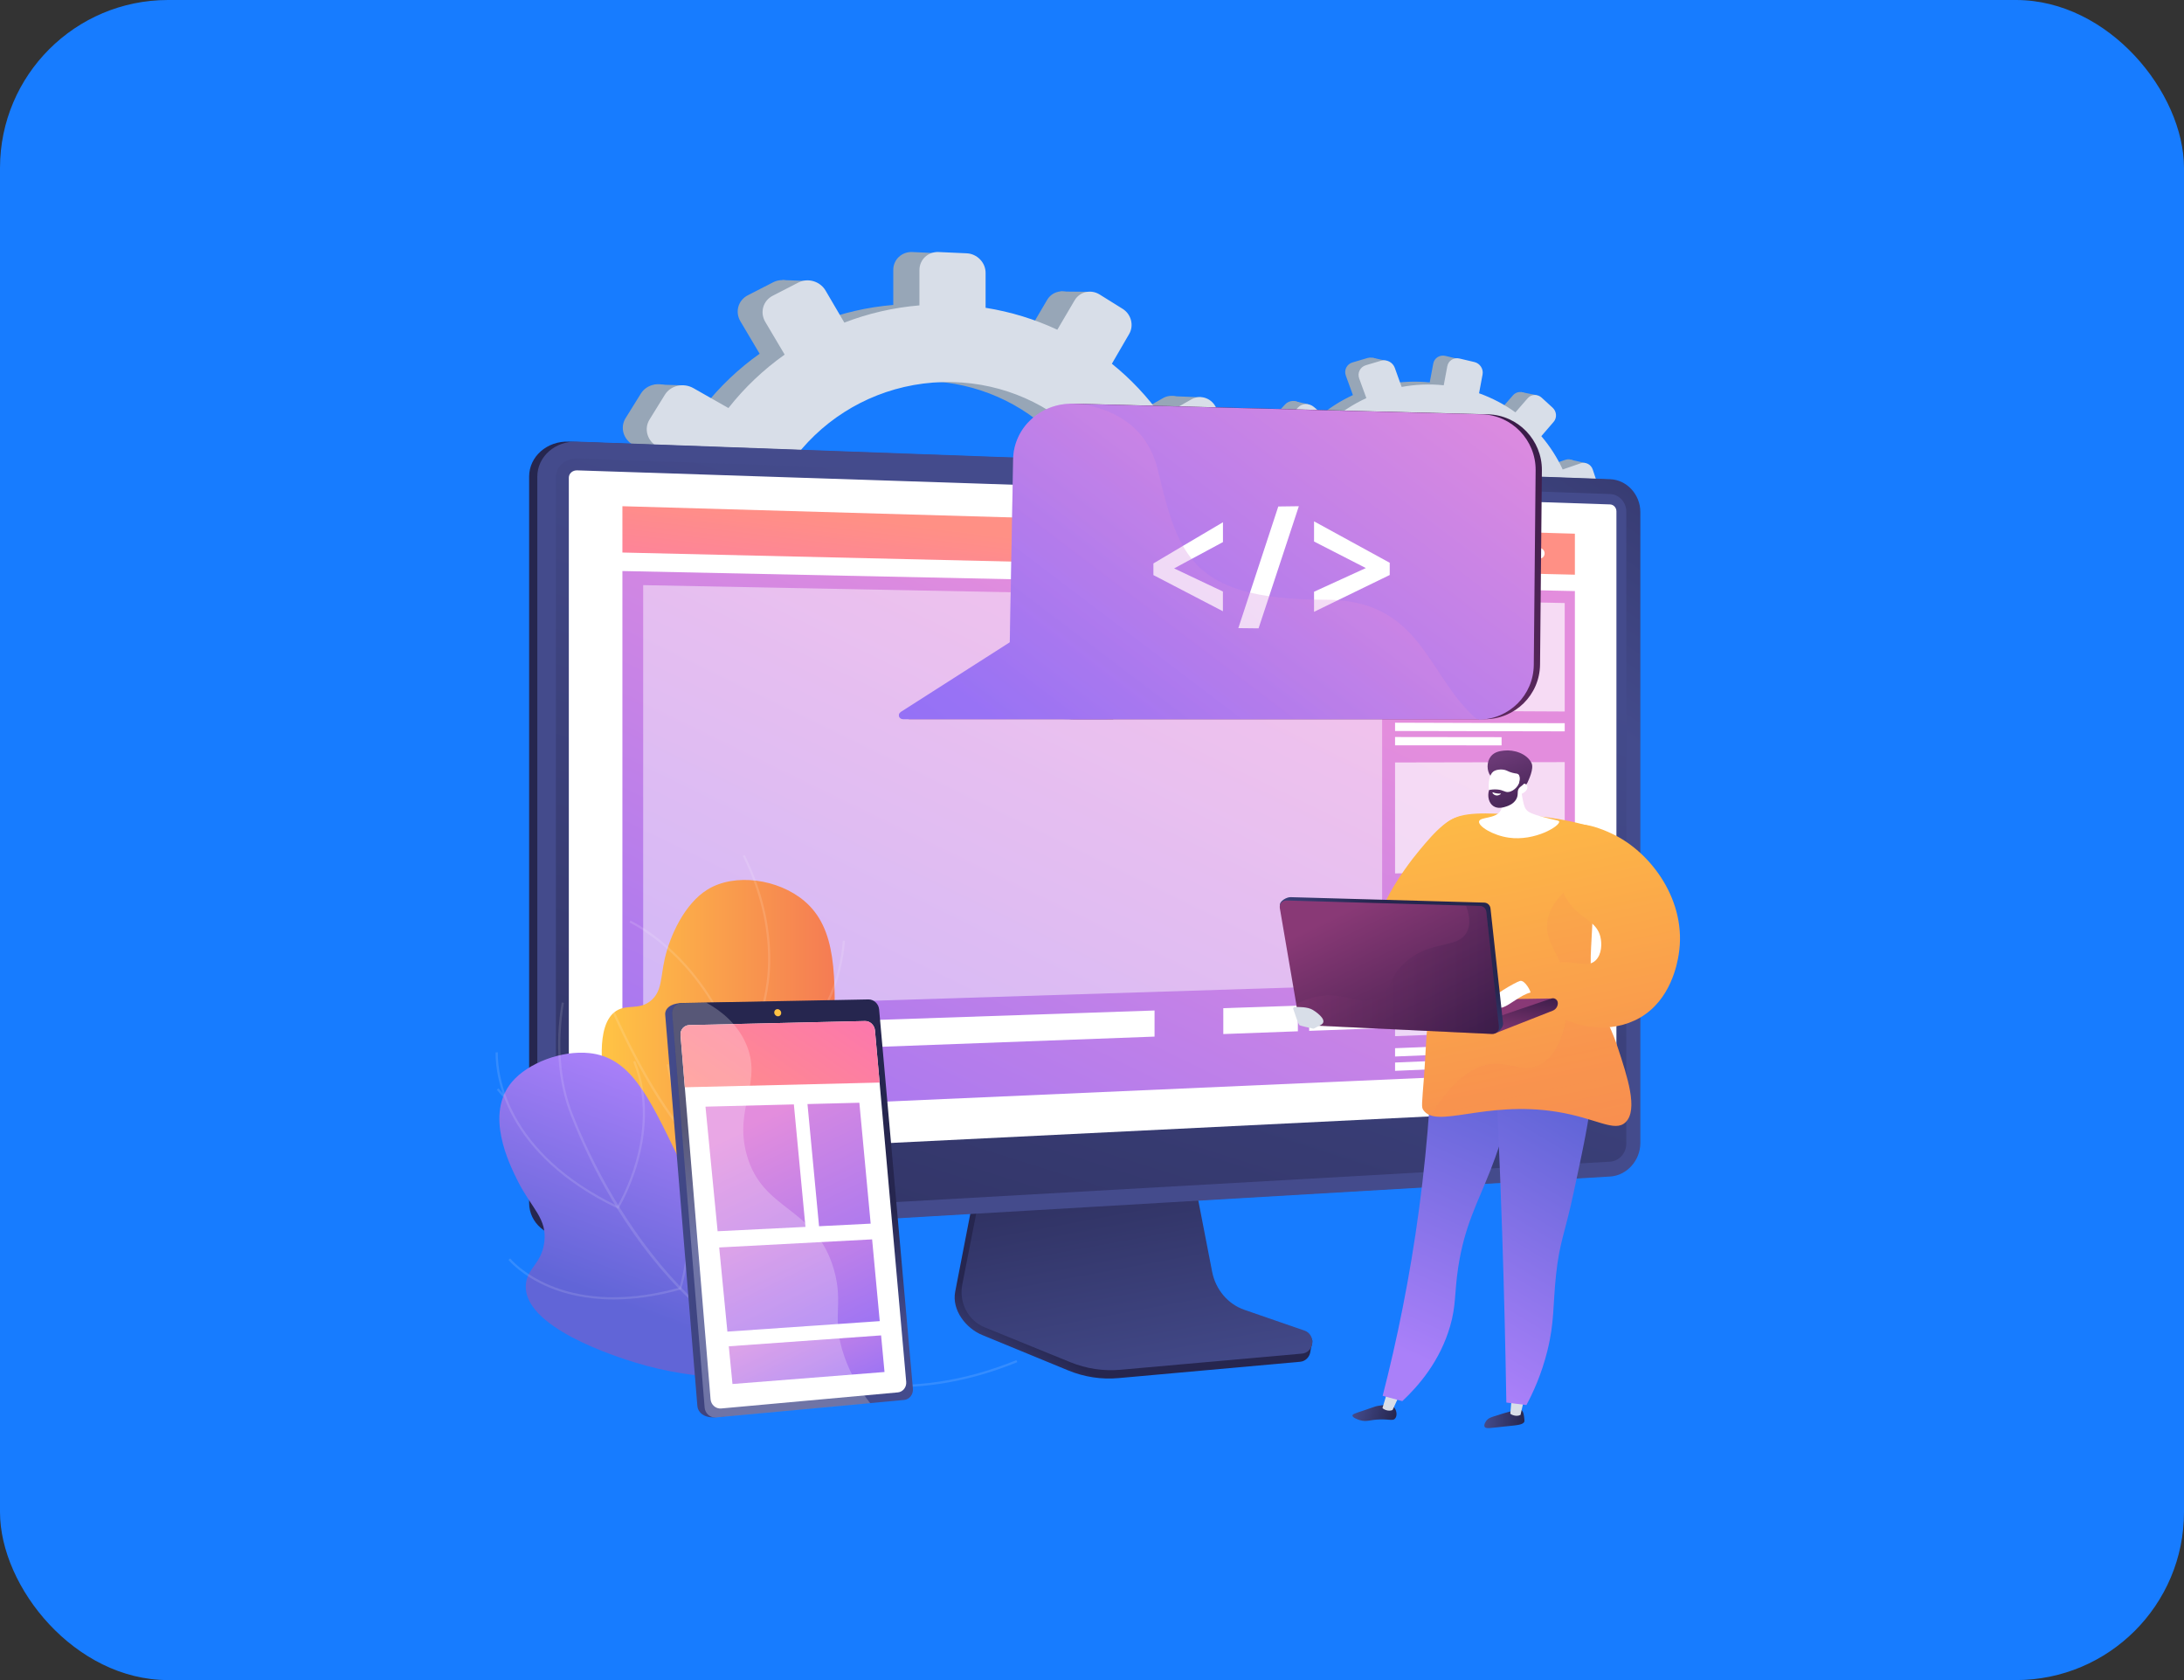 <?xml version="1.0" encoding="UTF-8"?> <svg xmlns="http://www.w3.org/2000/svg" width="260" height="200" viewBox="0 0 260 200" fill="none"><rect x="0" y="0" width="260" height="200" fill="#333333" stroke="none"/> <rect width="260" height="200" rx="20" fill="#177CFF"></rect> <path d="M144.682 63.982L140.431 63.987C140.138 61.172 139.46 58.468 138.459 55.93L142.053 53.838C143.033 53.267 143.372 51.975 142.804 50.955L141.291 48.23C140.723 47.204 139.455 46.822 138.464 47.387L134.917 49.407C133.263 47.084 131.292 44.991 129.059 43.192L131.099 39.676C131.683 38.666 131.339 37.337 130.321 36.705L127.604 35.015C126.576 34.377 125.257 34.68 124.662 35.695L122.617 39.174C119.988 37.944 117.145 37.06 114.151 36.584V32.462C114.151 31.243 113.155 30.212 111.919 30.155L108.612 30.003C107.36 29.945 106.342 30.898 106.342 32.127V36.302C103.254 36.558 100.276 37.254 97.475 38.331L95.268 34.56C94.622 33.45 93.177 33.022 92.045 33.602L89.019 35.156C87.877 35.742 87.481 37.128 88.143 38.248L90.433 42.109C87.929 43.882 85.691 46.011 83.793 48.418L79.656 46.074C78.483 45.41 76.975 45.755 76.297 46.848L74.477 49.773C73.788 50.877 74.2 52.305 75.384 52.964L79.667 55.339C78.477 58.086 77.674 61.026 77.325 64.097L72.187 64.107C70.804 64.107 69.678 65.159 69.678 66.456V69.898C69.678 71.191 70.804 72.226 72.187 72.211L77.46 72.143C77.904 75.146 78.785 78.002 80.032 80.654L75.379 83.302C74.19 83.976 73.783 85.415 74.471 86.508L76.292 89.407C76.975 90.495 78.477 90.814 79.651 90.134L84.356 87.398C86.239 89.626 88.425 91.588 90.85 93.22L88.138 97.84C87.475 98.965 87.867 100.346 89.014 100.916L92.04 102.428C93.171 102.993 94.611 102.543 95.263 101.423L97.955 96.788C100.615 97.73 103.427 98.326 106.337 98.53V103.699C106.337 104.929 107.354 105.865 108.606 105.792L111.913 105.593C113.15 105.52 114.146 104.473 114.146 103.254V98.143C116.973 97.657 119.659 96.809 122.163 95.658L124.662 99.87C125.257 100.874 126.576 101.162 127.604 100.508L130.321 98.776C131.339 98.128 131.683 96.799 131.099 95.794L128.673 91.651C130.843 89.93 132.773 87.937 134.416 85.734L138.459 87.978C139.45 88.528 140.717 88.135 141.286 87.1L142.799 84.353C143.367 83.322 143.028 82.041 142.048 81.481L138.135 79.263C139.194 76.773 139.935 74.12 140.311 71.358L144.677 71.306C145.803 71.29 146.711 70.338 146.711 69.177V66.085C146.716 64.918 145.808 63.982 144.682 63.982ZM110.27 89.422C97.694 89.888 87.168 80.1 87.168 67.539C87.168 54.978 97.694 45.054 110.27 45.363C122.419 45.661 131.97 55.454 131.97 67.257C131.97 79.048 122.419 88.967 110.27 89.422Z" fill="#97A6B7"></path> <path d="M96.197 33.445L93.166 33.34L92.123 36.061L96.197 33.445Z" fill="#97A6B7"></path> <path d="M126.216 34.701L129.706 34.737V37.316L126.216 34.701Z" fill="#97A6B7"></path> <path d="M139.518 47.157L142.997 47.298L142.131 49.255L139.518 47.157Z" fill="#97A6B7"></path> <path d="M144.984 64.018L148.5 64.295L147.347 66.005L144.984 64.018Z" fill="#97A6B7"></path> <path d="M139.137 88.203L142.548 88.695L142.966 85.901L139.137 88.203Z" fill="#97A6B7"></path> <path d="M126.086 100.805L129.148 101.36L129.393 99.095L126.086 100.805Z" fill="#97A6B7"></path> <path d="M110.776 106.246L108.027 105.759L110.39 102.233L110.776 106.246Z" fill="#97A6B7"></path> <path d="M95.879 103.28L92.681 102.615L95.148 99.618L95.879 103.28Z" fill="#97A6B7"></path> <path d="M77.888 45.765L81.232 45.87L79.907 48.313L77.888 45.765Z" fill="#97A6B7"></path> <path d="M71.243 72.043L74.305 72.498L74.064 69.987L71.243 72.043Z" fill="#97A6B7"></path> <path d="M77.82 90.437L80.814 90.929L81.054 88.936L77.82 90.437Z" fill="#97A6B7"></path> <path d="M148.114 64.258L143.826 64.264C143.529 61.423 142.851 58.697 141.839 56.139L145.464 54.031C146.455 53.455 146.794 52.158 146.221 51.127L144.697 48.381C144.124 47.345 142.846 46.963 141.849 47.533L138.271 49.568C136.607 47.23 134.62 45.116 132.366 43.301L134.427 39.754C135.016 38.739 134.667 37.4 133.644 36.762L130.906 35.056C129.868 34.413 128.543 34.716 127.938 35.741L125.872 39.252C123.222 38.012 120.359 37.123 117.333 36.641V32.482C117.333 31.253 116.326 30.212 115.08 30.154L111.747 30.003C110.484 29.945 109.457 30.902 109.457 32.147V36.353C106.343 36.615 103.338 37.316 100.516 38.404L98.289 34.601C97.637 33.481 96.181 33.047 95.039 33.638L91.987 35.208C90.835 35.799 90.438 37.196 91.106 38.321L93.412 42.213C90.887 44.002 88.628 46.147 86.719 48.574L82.546 46.204C81.362 45.535 79.844 45.88 79.156 46.984L77.33 49.934C76.636 51.044 77.048 52.487 78.243 53.152L82.562 55.548C81.362 58.315 80.553 61.276 80.204 64.373L75.024 64.384C73.632 64.384 72.494 65.446 72.494 66.749V70.217C72.494 71.52 73.626 72.566 75.024 72.545L80.34 72.477C80.788 75.506 81.675 78.383 82.937 81.062L78.243 83.735C77.048 84.415 76.636 85.864 77.33 86.968L79.166 89.888C79.855 90.981 81.372 91.31 82.556 90.62L87.303 87.858C89.202 90.107 91.403 92.085 93.855 93.727L91.116 98.383C90.449 99.519 90.845 100.91 91.998 101.486L95.049 103.013C96.192 103.584 97.642 103.128 98.299 102.004L101.012 97.327C103.693 98.274 106.525 98.875 109.462 99.084V104.295C109.462 105.535 110.489 106.482 111.752 106.403L115.085 106.205C116.332 106.131 117.338 105.075 117.338 103.845V98.692C120.186 98.206 122.899 97.348 125.418 96.186L127.938 100.434C128.538 101.449 129.868 101.737 130.906 101.078L133.644 99.336C134.667 98.682 135.021 97.337 134.427 96.333L131.98 92.158C134.166 90.421 136.117 88.412 137.776 86.189L141.855 88.449C142.856 89.003 144.129 88.606 144.703 87.559L146.226 84.792C146.794 83.756 146.461 82.459 145.469 81.899L141.526 79.66C142.595 77.149 143.341 74.475 143.717 71.687L148.119 71.635C149.256 71.619 150.169 70.662 150.169 69.49V66.372C150.169 65.205 149.251 64.258 148.114 64.258ZM113.416 89.903C100.735 90.374 90.12 80.507 90.12 67.842C90.12 55.182 100.735 45.174 113.416 45.483C125.669 45.781 135.298 55.658 135.298 67.554C135.298 79.451 125.669 89.448 113.416 89.903Z" fill="#D8DEE8"></path> <path d="M188.034 64.285L185.749 63.856C185.874 62.312 185.786 60.79 185.499 59.32L187.643 58.561C188.227 58.352 188.54 57.693 188.336 57.086L187.799 55.469C187.596 54.857 186.954 54.528 186.365 54.732L184.252 55.459C183.595 54.041 182.75 52.718 181.728 51.525L183.178 49.84C183.595 49.359 183.543 48.606 183.058 48.166L181.769 46.984C181.279 46.534 180.543 46.566 180.121 47.052L178.671 48.716C177.382 47.79 175.943 47.026 174.378 46.466L174.795 44.248C174.92 43.594 174.482 42.935 173.825 42.783L172.062 42.365C171.394 42.208 170.753 42.616 170.627 43.28L170.205 45.525C168.52 45.352 166.846 45.425 165.234 45.718L164.425 43.463C164.185 42.799 163.455 42.422 162.787 42.621L161.003 43.149C160.331 43.348 159.976 44.054 160.221 44.724L161.061 47.031C159.538 47.732 158.119 48.648 156.857 49.752L154.869 48.067C154.306 47.591 153.461 47.622 152.986 48.145L151.713 49.532C151.234 50.055 151.307 50.866 151.88 51.342L153.946 53.053C153.033 54.407 152.303 55.909 151.807 57.526L149.043 57.008C148.297 56.866 147.587 57.322 147.457 58.017L147.113 59.869C146.982 60.565 147.483 61.235 148.229 61.365L151.072 61.862C151.009 63.521 151.192 65.148 151.599 66.701L148.829 67.654C148.125 67.894 147.76 68.627 148.02 69.286L148.709 71.028C148.964 71.682 149.742 72.006 150.441 71.76L153.247 70.766C154.035 72.158 155.015 73.434 156.152 74.554L154.228 76.762C153.758 77.3 153.831 78.08 154.389 78.504L155.866 79.623C156.418 80.042 157.237 79.948 157.696 79.409L159.611 77.186C160.946 77.96 162.396 78.567 163.945 78.969L163.424 81.747C163.299 82.412 163.752 83.019 164.436 83.102L166.235 83.332C166.908 83.416 167.55 82.956 167.675 82.302L168.191 79.55C169.762 79.576 171.29 79.393 172.75 79.027L173.668 81.543C173.888 82.145 174.566 82.433 175.186 82.181L176.824 81.528C177.435 81.282 177.758 80.602 177.544 80.005L176.657 77.531C177.998 76.825 179.239 75.951 180.345 74.931L182.296 76.547C182.776 76.945 183.496 76.861 183.903 76.359L184.993 75.035C185.4 74.538 185.348 73.816 184.878 73.413L183 71.823C183.819 70.588 184.487 69.239 184.967 67.79L187.319 68.203C187.924 68.308 188.509 67.889 188.629 67.261L188.942 65.598C189.035 64.996 188.639 64.4 188.034 64.285ZM166.966 74.481C160.153 73.461 155.48 67.125 156.742 60.371C158.004 53.618 164.665 49.343 171.399 50.782C177.904 52.174 182.056 58.41 180.867 64.755C179.678 71.101 173.543 75.469 166.966 74.481Z" fill="#97A6B7"></path> <path d="M165.03 42.956L163.413 42.589L162.579 43.95L165.03 42.956Z" fill="#97A6B7"></path> <path d="M181.049 46.67L182.922 47.041L182.661 48.428L181.049 46.67Z" fill="#97A6B7"></path> <path d="M186.949 54.716L188.806 55.145L188.143 56.108L186.949 54.716Z" fill="#97A6B7"></path> <path d="M188.19 64.337L190.053 64.844L189.265 65.645L188.19 64.337Z" fill="#97A6B7"></path> <path d="M182.614 76.751L184.398 77.358L184.904 75.898L182.614 76.751Z" fill="#97A6B7"></path> <path d="M174.326 82.207L175.917 82.814L176.277 81.622L174.326 82.207Z" fill="#97A6B7"></path> <path d="M165.542 83.584L164.112 83.045L165.74 81.386L165.542 83.584Z" fill="#97A6B7"></path> <path d="M157.832 80.482L156.178 79.802L157.806 78.436L157.832 80.482Z" fill="#97A6B7"></path> <path d="M153.946 47.727L155.735 48.119L154.775 49.302L153.946 47.727Z" fill="#97A6B7"></path> <path d="M147.728 61.188L149.33 61.742L149.45 60.366L147.728 61.188Z" fill="#97A6B7"></path> <path d="M149.413 71.745L150.973 72.309L151.301 71.263L149.413 71.745Z" fill="#97A6B7"></path> <path d="M189.854 64.781L187.549 64.352C187.674 62.793 187.585 61.26 187.298 59.78L189.458 59.016C190.047 58.807 190.36 58.142 190.157 57.53L189.614 55.898C189.411 55.281 188.764 54.951 188.164 55.155L186.036 55.888C185.374 54.459 184.518 53.125 183.491 51.922L184.956 50.222C185.379 49.735 185.322 48.977 184.836 48.532L183.532 47.339C183.042 46.889 182.296 46.916 181.868 47.407L180.408 49.087C179.109 48.15 177.654 47.381 176.078 46.816L176.496 44.577C176.621 43.918 176.183 43.254 175.52 43.097L173.741 42.678C173.069 42.521 172.422 42.929 172.297 43.599L171.874 45.864C170.174 45.686 168.489 45.765 166.861 46.063L166.048 43.792C165.808 43.123 165.072 42.746 164.399 42.945L162.6 43.478C161.921 43.682 161.567 44.394 161.812 45.064L162.662 47.392C161.123 48.098 159.694 49.024 158.421 50.138L156.413 48.443C155.845 47.962 154.994 47.993 154.514 48.522L153.231 49.919C152.746 50.447 152.824 51.263 153.398 51.744L155.479 53.471C154.556 54.836 153.826 56.348 153.325 57.98L150.54 57.462C149.788 57.321 149.074 57.776 148.943 58.477L148.594 60.345C148.464 61.046 148.97 61.721 149.721 61.852L152.584 62.354C152.522 64.028 152.71 65.665 153.116 67.235L150.326 68.197C149.611 68.443 149.246 69.181 149.507 69.84L150.201 71.598C150.461 72.257 151.244 72.587 151.948 72.335L154.78 71.331C155.573 72.733 156.559 74.02 157.712 75.15L155.772 77.379C155.297 77.923 155.37 78.707 155.933 79.136L157.42 80.266C157.978 80.69 158.802 80.591 159.266 80.052L161.196 77.813C162.542 78.592 164.008 79.204 165.562 79.612L165.036 82.416C164.91 83.086 165.369 83.698 166.053 83.782L167.868 84.012C168.546 84.096 169.193 83.63 169.318 82.971L169.835 80.198C171.415 80.225 172.959 80.041 174.435 79.67L175.364 82.207C175.583 82.814 176.271 83.102 176.892 82.851L178.54 82.192C179.156 81.946 179.479 81.255 179.265 80.653L178.373 78.158C179.724 77.447 180.976 76.562 182.087 75.537L184.054 77.164C184.534 77.562 185.264 77.478 185.676 76.976L186.772 75.642C187.184 75.139 187.132 74.412 186.657 74.01L184.763 72.409C185.593 71.164 186.26 69.803 186.746 68.344L189.119 68.762C189.729 68.872 190.319 68.443 190.439 67.815L190.752 66.141C190.861 65.498 190.465 64.896 189.854 64.781ZM168.609 75.061C161.739 74.03 157.029 67.648 158.301 60.837C159.574 54.025 166.293 49.72 173.079 51.169C179.636 52.571 183.824 58.859 182.625 65.252C181.43 71.655 175.244 76.055 168.609 75.061Z" fill="#D8DEE8"></path> <path d="M67.727 147.261C65.124 147.413 62.99 145.587 62.99 143.191V56.746C62.99 54.35 65.119 52.472 67.727 52.571L190.7 57.044C192.692 57.117 194.304 58.87 194.304 60.957V136.066C194.304 138.148 192.692 139.942 190.7 140.058L67.727 147.261Z" fill="url(#paint0_linear)"></path> <path d="M147.905 156.829C145.939 156.144 144.473 154.386 144.056 152.231L141.197 137.332L116.723 138.247L113.713 153.769C113.291 155.945 114.981 158.122 116.926 158.922L127.166 163.139C129.07 163.923 131.114 164.237 133.154 164.054L154.791 162.108C155.422 162.05 155.933 161.527 156.006 160.858C156.079 160.188 156.523 159.435 155.918 159.22L147.905 156.829Z" fill="url(#paint1_linear)"></path> <path d="M148.146 155.925C146.184 155.25 144.713 153.513 144.301 151.384L141.443 136.673L117.568 137.578L114.558 152.906C114.136 155.051 115.252 157.206 117.192 157.996L127.421 162.161C129.325 162.935 131.37 163.244 133.399 163.06L155.015 161.135C155.647 161.078 156.153 160.56 156.226 159.901C156.299 159.236 155.918 158.614 155.318 158.404L148.146 155.925Z" fill="url(#paint2_linear)"></path> <path d="M68.702 147.261C66.099 147.413 63.966 145.587 63.966 143.191V56.746C63.966 54.35 66.094 52.472 68.702 52.571L191.675 57.044C193.668 57.117 195.279 58.87 195.279 60.957V136.066C195.279 138.148 193.668 139.942 191.675 140.058L68.702 147.261Z" fill="url(#paint3_linear)"></path> <path d="M191.675 58.812L68.702 54.585C67.31 54.538 66.178 55.537 66.178 56.819V124.075V143.071C66.178 144.352 67.31 145.325 68.702 145.247L191.675 138.289C192.744 138.226 193.605 137.274 193.605 136.155V118.99V60.905C193.61 59.785 192.744 58.849 191.675 58.812Z" fill="url(#paint4_linear)"></path> <path d="M68.702 137.897C68.16 137.923 67.717 137.541 67.717 137.039V56.866C67.717 56.369 68.16 55.977 68.702 55.993L191.675 60.047C192.092 60.063 192.431 60.429 192.431 60.863V131.018C192.431 131.452 192.092 131.823 191.675 131.844L68.702 137.897Z" fill="white"></path> <path d="M187.486 127.522L74.096 132.518V67.978L187.486 70.363V127.522Z" fill="url(#paint5_linear)"></path> <path d="M187.486 68.412L74.096 65.775V60.261L187.486 63.531V68.412Z" fill="url(#paint6_linear)"></path> <path d="M178.875 65.749C178.875 66.1 178.603 66.372 178.264 66.367C177.925 66.356 177.654 66.069 177.654 65.718C177.654 65.368 177.93 65.095 178.264 65.101C178.603 65.111 178.875 65.399 178.875 65.749Z" fill="white"></path> <path d="M181.389 65.812C181.389 66.157 181.117 66.435 180.778 66.424C180.444 66.414 180.168 66.126 180.168 65.781C180.168 65.43 180.439 65.158 180.778 65.169C181.112 65.179 181.389 65.467 181.389 65.812Z" fill="white"></path> <path d="M183.882 65.881C183.882 66.226 183.611 66.503 183.277 66.493C182.943 66.482 182.672 66.194 182.672 65.849C182.672 65.504 182.943 65.227 183.277 65.237C183.611 65.242 183.882 65.53 183.882 65.881Z" fill="white"></path> <g opacity="0.68"> <path opacity="0.68" d="M164.54 117.221L76.569 119.994V69.657L164.54 71.362V117.221Z" fill="white"></path> </g> <path opacity="0.68" d="M186.276 84.698L166.079 84.598V71.394L186.276 71.786V84.698Z" fill="white"></path> <path d="M186.276 87.062L166.079 87.02V86.032L186.276 86.094V87.062Z" fill="white"></path> <path d="M178.76 88.731L166.079 88.726V87.737L178.76 87.753V88.731Z" fill="white"></path> <path opacity="0.68" d="M186.276 103.635L166.079 103.975V90.766L186.276 90.724V103.635Z" fill="white"></path> <path d="M186.276 106L166.079 106.392V105.404L186.276 105.032V106Z" fill="white"></path> <path d="M178.76 107.831L166.079 108.103V107.115L178.76 106.853V107.831Z" fill="white"></path> <path opacity="0.68" d="M186.276 122.573L166.079 123.348V110.143L186.276 109.662V122.573Z" fill="white"></path> <path d="M186.276 124.938L166.079 125.77V124.781L186.276 123.97V124.938Z" fill="white"></path> <path d="M178.76 126.931L166.079 127.475V126.486L178.76 125.958V126.931Z" fill="white"></path> <path d="M137.447 123.4L76.569 125.665V122.359L137.447 120.292V123.4Z" fill="white"></path> <path d="M164.54 122.39L155.855 122.715V119.67L164.54 119.377V122.39Z" fill="white"></path> <path d="M154.509 122.767L145.631 123.096V120.015L154.509 119.717V122.767Z" fill="white"></path> <path d="M104.423 128.517L76.569 129.667V128.009L104.423 126.905V128.517Z" fill="white"></path> <path d="M164.519 110.661C163.137 109.181 166.966 103.615 169.016 101.177C170.805 99.047 172.646 96.855 174.905 97.133C176.887 97.379 178.822 99.476 178.937 101.485C179.25 106.895 166.486 112.764 164.519 110.661Z" fill="url(#paint7_linear)"></path> <path d="M181.128 167.847C181.389 168.061 181.435 168.59 181.467 168.935C181.482 169.092 181.488 169.165 181.472 169.223C181.347 169.62 180.575 169.662 179.365 169.788C177.455 169.981 176.887 170.133 176.736 169.85C176.595 169.584 176.934 169.144 176.97 169.097C177.174 168.836 177.429 168.742 177.914 168.585C178.817 168.286 179.427 168.124 179.61 168.077C180.768 167.758 180.961 167.706 181.128 167.847Z" fill="url(#paint8_linear)"></path> <path d="M179.991 166.094L179.798 168.281C179.85 168.386 180.502 168.705 181.013 168.433L181.503 166.288L179.991 166.094Z" fill="#D8DEE8"></path> <path d="M165.975 167.565C166.287 167.91 166.355 168.549 166.084 168.862C165.818 169.171 165.416 168.941 164.279 168.972C163.059 169.009 162.741 169.297 161.916 169.066C161.583 168.972 160.993 168.747 161.004 168.507C161.014 168.339 161.311 168.25 162.318 167.915C163.742 167.434 163.737 167.408 164.039 167.361C164.796 167.235 165.562 167.11 165.975 167.565Z" fill="url(#paint9_linear)"></path> <path d="M165.192 165.571L164.582 167.612C164.629 167.722 165.249 168.088 165.782 167.852L166.689 165.875L165.192 165.571Z" fill="#D8DEE8"></path> <path d="M170.622 120.91C170.534 127.763 170.069 135.469 168.948 143.84C167.842 152.111 166.293 159.587 164.603 166.163C165.385 166.372 166.162 166.581 166.94 166.796C168.916 164.944 171.415 162.035 172.62 157.918C173.366 155.365 173.121 154.052 173.59 150.908C174.347 145.906 175.875 143.285 177.455 139.252C178.874 135.626 180.554 130.306 181.456 123.196C177.847 122.433 174.232 121.674 170.622 120.91Z" fill="url(#paint10_linear)"></path> <path d="M177.664 120.256C178.144 128.971 178.535 137.849 178.833 146.884C179.057 153.664 179.219 160.361 179.328 166.963C180.126 167.062 180.919 167.162 181.717 167.261C182.489 165.822 183.511 163.625 184.21 160.81C185.061 157.389 184.862 155.359 185.238 151.812C185.655 147.836 186.266 146.968 187.34 141.956C189.526 131.776 190.621 126.685 188.18 123.52C187.387 122.495 184.904 119.916 177.664 120.256Z" fill="url(#paint11_linear)"></path> <path d="M189.27 98.352C187.403 97.823 184.669 97.211 181.321 97.023C176.543 96.751 174.159 96.615 172.463 97.755C168.557 100.392 171.582 106.471 169.981 121.543C169.751 123.693 169.699 125.864 169.537 128.02C169.261 131.593 169.203 131.786 169.449 132.147C171.003 134.418 176.803 130.991 185.306 132.346C190.063 133.105 192.217 134.847 193.521 133.591C195.039 132.121 193.735 128.177 192.614 124.776C191.325 120.873 190.532 120.826 189.797 117.886C189.03 114.815 189.494 113.236 189.614 108.391C189.677 106.079 189.667 102.631 189.27 98.352Z" fill="url(#paint12_linear)"></path> <g opacity="0.3"> <path opacity="0.3" d="M177.711 126.649C179.933 126.477 181.373 127.732 183.292 126.754C185.921 125.409 186.766 121.219 186.599 118.253C186.344 113.748 183.783 112.561 184.221 109.647C184.461 108.072 185.582 105.98 189.604 103.845C189.656 105.645 189.646 107.172 189.62 108.391C189.5 113.236 189.041 114.816 189.802 117.887C190.532 120.827 191.33 120.874 192.619 124.776C193.74 128.177 195.044 132.121 193.527 133.591C192.222 134.852 190.068 133.105 185.311 132.346C177.987 131.18 172.672 133.56 170.346 132.786C173.152 128.13 175.703 126.806 177.711 126.649Z" fill="url(#paint13_linear)"></path> </g> <path d="M186.24 98.66C187.825 97.352 191.018 98.833 191.868 99.231C196.625 101.438 200.897 107.381 199.838 113.669C199.682 114.611 198.946 119.021 195.222 121.156C191.863 123.081 187.33 122.589 183.694 119.858C183.198 119.419 182.703 118.974 182.202 118.535C181.712 118.006 181.227 117.478 180.736 116.944C181.503 116.306 182.807 115.38 184.643 114.789C187.058 114.009 188.816 115.411 189.938 114.344C190.71 113.607 190.715 112.309 190.522 111.519C190.136 109.929 188.743 109.484 187.575 108.359C184.847 105.707 184.341 100.23 186.24 98.66Z" fill="url(#paint14_linear)"></path> <path d="M163.434 119.178L184.706 118.859L179.052 121.595L163.382 120.565L163.434 119.178Z" fill="url(#paint15_linear)"></path> <path d="M185.457 119.424C185.457 119.822 185.207 120.178 184.836 120.319L178.04 122.992L178.008 121.14L184.706 118.859C185.082 118.749 185.457 119.032 185.457 119.424Z" fill="url(#paint16_linear)"></path> <path d="M182.181 118.164C182.312 118.132 181.545 116.605 180.945 116.777C180.345 116.955 177.398 118.666 177.132 119.367C176.866 120.073 176.866 120.073 176.866 120.073C176.866 120.073 178.149 120.172 178.947 119.906C179.74 119.639 181.117 118.399 182.181 118.164Z" fill="white"></path> <path d="M177.44 108.14L178.937 121.831C178.989 122.302 178.332 123.008 177.857 122.987L155.865 121.632C155.506 121.616 155.203 121.35 155.14 120.989L152.381 107.763C152.298 107.282 153.163 106.785 153.649 106.801L176.699 107.449C177.08 107.46 177.398 107.753 177.44 108.14Z" fill="url(#paint17_linear)"></path> <path d="M176.939 108.538L178.436 122.228C178.488 122.699 178.107 123.107 177.633 123.086L155.36 122.03C155 122.014 154.697 121.747 154.635 121.386L152.36 108.103C152.277 107.622 152.658 107.188 153.143 107.198L176.193 107.847C176.579 107.858 176.897 108.156 176.939 108.538Z" fill="url(#paint18_linear)"></path> <path opacity="0.3" d="M163.862 118.817C165.808 117.991 165.119 116.416 167.414 114.449C170.445 111.859 173.533 112.979 174.613 110.975C174.952 110.348 175.108 109.374 174.524 107.8L176.193 107.847C176.579 107.857 176.897 108.15 176.939 108.537L178.436 122.228C178.488 122.699 178.108 123.107 177.633 123.086L155.36 122.029C155 122.014 154.697 121.747 154.635 121.386L154.322 119.555C155 119.178 155.803 118.833 156.747 118.645C160.018 117.975 161.624 119.769 163.862 118.817Z" fill="url(#paint19_linear)"></path> <path d="M153.962 120.115C153.925 120.005 154.003 119.89 154.118 119.885C154.588 119.859 155.683 119.854 156.283 120.22C157.065 120.701 158.077 121.58 157.227 122.02L156.429 122.433C156.392 122.454 156.351 122.459 156.314 122.448C156.032 122.386 154.843 122.119 154.713 122.056C154.588 121.999 154.134 120.649 153.962 120.115Z" fill="#D8DEE8"></path> <path d="M180.966 91.791C180.955 93.209 181.112 94.339 181.263 95.108C181.435 95.992 181.555 96.223 181.717 96.406C181.952 96.683 182.312 96.918 184.341 97.421C185.447 97.693 185.587 97.687 185.614 97.797C185.734 98.331 182.724 100.162 179.61 99.717C177.706 99.445 175.974 98.357 176.078 97.787C176.188 97.211 178.087 97.52 178.655 96.479C179.052 95.757 178.608 94.726 178.087 93.874C178.587 92.927 180.46 92.738 180.966 91.791Z" fill="white"></path> <path d="M177.435 92.351C176.986 91.755 176.96 90.709 177.476 90.049C177.92 89.479 178.624 89.401 179.041 89.354C180.256 89.212 181.79 89.72 182.327 90.845C182.645 91.509 181.957 92.89 181.853 93.141C181.733 93.424 181.514 93.518 181.31 93.733C181.028 94.025 180.585 94.496 179.865 95.281C179.808 95.051 179.724 94.763 179.589 94.454C179.537 94.334 179.328 93.868 179.01 93.481C178.373 92.697 177.862 92.916 177.435 92.351Z" fill="url(#paint20_linear)"></path> <path d="M180.888 94.611C180.888 94.611 180.09 95.924 178.499 95.825C177.075 95.731 176.866 92.529 177.774 91.849C178.076 91.624 178.686 91.53 179.182 91.666C179.474 91.749 179.573 91.87 180.053 91.995C180.496 92.11 180.622 92.063 180.752 92.173C180.919 92.314 181.044 92.66 180.762 93.596C181.034 93.319 181.362 93.214 181.592 93.324C181.628 93.34 181.727 93.408 181.78 93.507C181.983 93.873 181.649 94.344 180.888 94.611Z" fill="white"></path> <path d="M180.815 91.98C180.747 92.032 180.955 92.289 180.971 92.655C181.002 93.361 180.288 94.209 179.563 94.282C179.135 94.324 179.015 94.062 178.306 93.989C177.867 93.942 177.497 93.999 177.268 94.046C177.043 94.821 177.252 95.595 177.768 95.951C178.326 96.338 179.036 96.102 179.333 96.003C179.531 95.935 180.168 95.731 180.502 95.145C180.846 94.533 180.507 94.167 180.903 93.754C181.101 93.544 181.367 93.455 181.623 93.052C181.691 92.943 181.738 92.849 181.769 92.78C181.404 92.393 180.919 91.907 180.815 91.98Z" fill="url(#paint21_linear)"></path> <path d="M177.784 94.334C177.784 94.334 178.092 94.496 178.624 94.465C178.65 94.465 178.676 94.47 178.681 94.486C178.692 94.538 178.353 94.763 178.04 94.674C177.815 94.611 177.643 94.397 177.674 94.344C177.685 94.324 177.737 94.324 177.784 94.334Z" fill="white"></path> <path d="M183.558 55.993L183.339 79.106C183.303 82.731 180.361 85.619 176.746 85.619H127.849C123.958 85.619 120.849 82.6 120.917 78.818L120.958 76.48L120.969 76.014L121.36 54.68C121.423 51.091 124.359 48.235 127.995 48.073C128.162 48.067 128.334 48.067 128.501 48.067L128.564 48.073L177.122 49.323C180.716 49.407 183.59 52.394 183.558 55.993Z" fill="url(#paint22_linear)"></path> <path d="M132.544 85.614H108.262C107.751 85.614 107.558 85.028 107.986 84.75L120.202 76.95L120.953 76.485L124.646 74.125L125.179 73.733L132.544 85.614Z" fill="url(#paint23_linear)"></path> <path d="M182.813 55.993L182.593 79.158C182.557 82.752 179.667 85.619 176.094 85.666C176.063 85.666 176.031 85.614 176 85.614H127.103C123.212 85.614 120.103 82.595 120.171 78.813L120.207 76.956L120.213 76.49L120.614 54.675C120.682 50.918 123.89 47.963 127.755 48.062L127.99 48.067L128.715 48.088L176.381 49.318C179.975 49.407 182.849 52.394 182.813 55.993Z" fill="url(#paint24_linear)"></path> <path d="M131.803 85.614H107.521C107.005 85.614 106.817 85.028 107.245 84.75L120.207 76.469L120.958 76.003L124.432 73.785L124.641 74.073L131.803 85.614Z" fill="url(#paint25_linear)"></path> <path d="M145.59 64.531V62.171L140.843 64.975L137.311 67.073V68.46L145.584 72.765V70.416L139.779 67.665L141.839 66.55L145.59 64.531Z" fill="white"></path> <path d="M152.178 60.293L148.813 70.536L147.42 74.774L149.83 74.8L151.093 70.971L154.624 60.262L152.178 60.293Z" fill="white"></path> <path d="M156.434 62.062V64.463L162.6 67.623L156.434 70.442V72.833L159.303 71.436L165.443 68.449V66.995L156.434 62.062Z" fill="white"></path> <path opacity="0.3" d="M175.927 85.724V85.619H107.521C107.005 85.619 106.817 85.033 107.245 84.756L120.207 76.474L120.609 54.669C120.677 50.913 123.885 47.963 127.75 48.062L127.985 48.072C128.152 48.067 128.324 48.067 128.491 48.067L128.553 48.072C128.605 48.078 128.658 48.088 128.705 48.093C132.335 48.674 136.55 50.563 137.854 56.003C138.72 59.629 139.476 62.627 140.822 64.981C141.14 65.54 141.49 66.064 141.886 66.55C143.393 68.418 145.527 69.752 148.803 70.542C149.507 70.714 150.268 70.856 151.082 70.976C152.631 71.201 154.394 71.337 156.397 71.379C156.867 71.389 157.347 71.394 157.848 71.394C158.338 71.394 158.724 71.41 159.173 71.442C169.417 72.153 170.043 80.691 175.927 85.724Z" fill="url(#paint26_linear)"></path> <path d="M104.266 161.397C101.736 158.718 98.45 154.418 97.193 148.538C95.545 140.827 98.847 137.175 99.259 124.311C99.52 116.176 99.624 110.495 95.717 107.225C92.66 104.662 87.507 103.877 84.231 105.891C81.508 107.565 79.766 111.368 79.14 114.12C78.629 116.364 78.832 118.023 77.46 119.142C76.057 120.283 74.664 119.509 73.365 120.335C70.736 122.014 71.837 128.167 72.014 129.166C73.997 140.23 83.579 148.182 87.799 151.598C91.299 154.413 96.734 158.227 104.266 161.397Z" fill="url(#paint27_linear)"></path> <g opacity="0.5"> <g opacity="0.5"> <path opacity="0.5" d="M107.198 163.61L107.302 163.374C99.316 159.775 89.426 153.461 87.674 143.84C87.027 140.304 87.543 136.704 88.258 131.724C88.826 127.748 89.588 124.986 90.261 122.543C91.137 119.351 91.836 116.83 91.674 113.105C91.513 109.323 90.501 105.514 88.659 101.779L88.43 101.894C90.255 105.593 91.257 109.37 91.419 113.115C91.575 116.804 90.887 119.304 90.016 122.475C89.343 124.923 88.576 127.696 88.002 131.687C87.314 136.5 86.766 140.304 87.418 143.887C88.252 148.465 91.012 152.739 95.623 156.589C98.742 159.189 102.639 161.554 107.198 163.61Z" fill="white"></path> </g> <g opacity="0.5"> <path opacity="0.5" d="M88.534 128.93L88.67 128.878C88.696 128.867 91.424 127.847 94.235 125.268C96.833 122.888 100.046 118.655 100.594 112.001L100.338 111.98C99.796 118.545 96.624 122.725 94.063 125.074C91.643 127.292 89.296 128.339 88.717 128.579C86.964 121.224 83.365 116.463 80.647 113.759C77.679 110.808 75.081 109.594 75.055 109.584L74.946 109.819C74.972 109.83 77.538 111.028 80.475 113.952C83.187 116.652 86.781 121.412 88.503 128.783L88.534 128.93Z" fill="white"></path> </g> <g opacity="0.5"> <path opacity="0.5" d="M87.314 139.717L87.371 139.644C87.397 139.607 90.245 135.935 93.818 132.817C97.371 129.715 105.299 129.035 105.378 129.029L105.357 128.773C105.278 128.778 97.261 129.464 93.651 132.623C90.344 135.516 87.653 138.875 87.225 139.414C79.135 136.374 71.483 116.5 71.404 116.301L71.164 116.395C71.185 116.448 73.131 121.528 76.062 126.905C80.011 134.146 83.767 138.446 87.225 139.691L87.314 139.717Z" fill="white"></path> </g> <g opacity="0.5"> <path opacity="0.5" d="M94.439 155.538L94.324 155.307C92.436 151.515 92.968 147.68 95.915 143.908C98.122 141.083 100.923 139.362 100.954 139.346L100.818 139.126C100.792 139.142 97.95 140.884 95.717 143.746C92.806 147.471 92.212 151.42 93.985 155.187C93.046 154.994 89.562 154.209 85.253 152.404C80.611 150.463 74.023 146.911 69.036 141.01L59.344 129.558L59.146 129.726L68.838 141.182C73.861 147.12 80.486 150.698 85.159 152.65C90.219 154.763 94.152 155.485 94.189 155.496L94.439 155.538Z" fill="white"></path> </g> </g> <path d="M96.202 163.546C90.449 164.32 83.005 164.483 75.572 162.186C73.673 161.6 61.953 157.985 62.62 152.754C62.855 150.912 64.43 150.426 64.785 147.967C65.207 145.053 63.267 143.876 61.603 140.522C60.612 138.524 57.701 132.67 60.93 128.814C62.86 126.513 66.892 125.022 70.147 125.362C74.92 125.859 77.09 130.18 80.632 137.561C83.772 144.106 83.402 145.853 85.744 150.525C87.481 153.994 90.522 158.686 96.202 163.546Z" fill="url(#paint28_linear)"></path> <g opacity="0.5"> <g opacity="0.5"> <path opacity="0.5" d="M106.593 165.132C111.392 165.132 116.253 164.138 121.099 162.155L121 161.914C114.908 164.399 108.794 165.325 102.822 164.661C81.456 162.286 70.935 139.633 68.222 132.749C66.683 128.841 66.313 124.347 67.127 119.382L66.871 119.34C66.047 124.347 66.423 128.893 67.982 132.843C70.215 138.509 74.289 146.712 80.992 153.591C87.449 160.225 94.783 164.033 102.796 164.922C104.058 165.064 105.32 165.132 106.593 165.132Z" fill="white"></path> </g> <g opacity="0.5"> <path opacity="0.5" d="M73.6 143.902L73.663 143.803C73.678 143.782 75.04 141.553 75.953 138.304C76.798 135.302 77.429 130.776 75.624 126.298L75.384 126.397C77.163 130.808 76.542 135.265 75.708 138.226C74.909 141.061 73.772 143.102 73.501 143.567C60.294 137.159 59.261 128.04 59.261 125.393C59.261 125.309 59.261 125.283 59.256 125.262L59 125.294C59 125.309 59 125.341 59 125.393C59 128.087 60.048 137.373 73.496 143.85L73.6 143.902Z" fill="white"></path> </g> <g opacity="0.5"> <path opacity="0.5" d="M73.047 154.69C75.332 154.69 77.987 154.366 81.013 153.518L81.08 153.497L81.101 153.429C81.127 153.356 83.522 145.844 81.576 136.301L79.615 126.681L79.364 126.733L81.326 136.354C83.162 145.362 81.106 152.529 80.877 153.288C73.579 155.318 68.499 154.272 65.515 153.032C62.276 151.687 60.748 149.83 60.732 149.814L60.534 149.977C60.596 150.055 62.109 151.891 65.4 153.267C67.195 154.01 69.735 154.69 73.047 154.69Z" fill="white"></path> </g> </g> <path d="M103.682 120.277L107.667 165.148C107.73 165.828 107.255 166.429 106.619 166.492L85.05 168.721C83.761 168.789 83.078 168.088 83.021 167.381L79.192 120.795C79.135 120.11 79.776 119.461 81.049 119.414L102.42 119.1C103.056 119.084 103.62 119.613 103.682 120.277Z" fill="url(#paint29_linear)"></path> <path d="M104.658 120.167L108.679 165.304C108.742 165.99 108.267 166.597 107.626 166.654L85.243 168.726C84.554 168.789 83.944 168.26 83.886 167.549L80.026 120.68C79.969 119.989 80.48 119.414 81.164 119.398L103.39 118.974C104.032 118.964 104.6 119.497 104.658 120.167Z" fill="url(#paint30_linear)"></path> <path d="M104.162 122.657L107.881 164.493C107.939 165.131 107.495 165.696 106.895 165.754L85.853 167.669C85.217 167.726 84.648 167.234 84.591 166.57L81.013 123.227C80.96 122.584 81.435 122.039 82.072 122.029L102.978 121.548C103.578 121.532 104.105 122.034 104.162 122.657Z" fill="white"></path> <path d="M104.162 122.657C104.105 122.035 103.578 121.538 102.983 121.548L82.077 122.029C81.44 122.045 80.966 122.584 81.018 123.227L81.529 129.432L104.715 128.872L104.162 122.657Z" fill="url(#paint31_linear)"></path> <path d="M92.999 120.549C93.02 120.784 92.853 120.978 92.624 120.983C92.394 120.988 92.196 120.8 92.175 120.565C92.154 120.329 92.321 120.136 92.551 120.13C92.775 120.125 92.978 120.314 92.999 120.549Z" fill="url(#paint32_linear)"></path> <path d="M95.889 146.053L85.431 146.57L83.986 131.739L94.507 131.472L95.889 146.053Z" fill="url(#paint33_linear)"></path> <path d="M103.651 145.665L97.506 145.974L96.129 131.43L102.305 131.273L103.651 145.665Z" fill="url(#paint34_linear)"></path> <path d="M104.731 157.269L86.594 158.519L85.618 148.501L103.823 147.538L104.731 157.269Z" fill="url(#paint35_linear)"></path> <path d="M105.299 163.327L87.199 164.755L86.761 160.267L104.892 158.969L105.299 163.327Z" fill="url(#paint36_linear)"></path> <g opacity="0.48"> <path opacity="0.48" d="M99.28 151.153C97.11 143.552 90.782 144.311 88.889 137.442C87.335 131.797 90.918 128.825 88.743 124.101C87.721 121.878 85.931 120.376 84.074 119.351L81.164 119.409C80.48 119.419 79.969 120 80.026 120.69L83.886 167.559C83.944 168.271 84.554 168.799 85.243 168.736L103.594 167.036C102.42 165.545 101.309 163.714 100.532 161.522C98.904 156.866 100.485 155.359 99.28 151.153Z" fill="white"></path> </g> <defs> <linearGradient id="paint0_linear" x1="76.715" y1="101.792" x2="98.524" y2="99.52" gradientUnits="userSpaceOnUse"> <stop offset="0.004" stop-color="#26264F"></stop> <stop offset="1" stop-color="#444B8C"></stop> </linearGradient> <linearGradient id="paint1_linear" x1="123.203" y1="168.61" x2="127.841" y2="161.985" gradientUnits="userSpaceOnUse"> <stop stop-color="#444B8C"></stop> <stop offset="0.996" stop-color="#26264F"></stop> </linearGradient> <linearGradient id="paint2_linear" x1="137.189" y1="166.909" x2="130.078" y2="128.416" gradientUnits="userSpaceOnUse"> <stop stop-color="#444B8C"></stop> <stop offset="0.996" stop-color="#26264F"></stop> </linearGradient> <linearGradient id="paint3_linear" x1="154.634" y1="60.627" x2="190.16" y2="10.07" gradientUnits="userSpaceOnUse"> <stop stop-color="#444B8C"></stop> <stop offset="0.996" stop-color="#26264F"></stop> </linearGradient> <linearGradient id="paint4_linear" x1="139.264" y1="66.641" x2="94.763" y2="207.57" gradientUnits="userSpaceOnUse"> <stop stop-color="#444B8C"></stop> <stop offset="0.996" stop-color="#26264F"></stop> </linearGradient> <linearGradient id="paint5_linear" x1="141.663" y1="75.272" x2="99.969" y2="160.995" gradientUnits="userSpaceOnUse"> <stop offset="0.004" stop-color="#E38DDD"></stop> <stop offset="1" stop-color="#9571F6"></stop> </linearGradient> <linearGradient id="paint6_linear" x1="130.705" y1="65.069" x2="128.242" y2="85.397" gradientUnits="userSpaceOnUse"> <stop stop-color="#FF9085"></stop> <stop offset="1" stop-color="#FB6FBB"></stop> </linearGradient> <linearGradient id="paint7_linear" x1="168.069" y1="88.74" x2="184.059" y2="165.179" gradientUnits="userSpaceOnUse"> <stop stop-color="#FFC444"></stop> <stop offset="0.996" stop-color="#F36F56"></stop> </linearGradient> <linearGradient id="paint8_linear" x1="176.728" y1="168.821" x2="181.488" y2="168.959" gradientUnits="userSpaceOnUse"> <stop stop-color="#444B8C"></stop> <stop offset="0.996" stop-color="#26264F"></stop> </linearGradient> <linearGradient id="paint9_linear" x1="161.272" y1="167.507" x2="166.152" y2="168.845" gradientUnits="userSpaceOnUse"> <stop stop-color="#444B8C"></stop> <stop offset="0.996" stop-color="#26264F"></stop> </linearGradient> <linearGradient id="paint10_linear" x1="162.933" y1="159.248" x2="176.493" y2="128.77" gradientUnits="userSpaceOnUse"> <stop stop-color="#AA80F9"></stop> <stop offset="0.996" stop-color="#6165D7"></stop> </linearGradient> <linearGradient id="paint11_linear" x1="169.56" y1="160.693" x2="186.753" y2="132.117" gradientUnits="userSpaceOnUse"> <stop stop-color="#AA80F9"></stop> <stop offset="0.996" stop-color="#6165D7"></stop> </linearGradient> <linearGradient id="paint12_linear" x1="173.575" y1="87.588" x2="189.564" y2="164.027" gradientUnits="userSpaceOnUse"> <stop stop-color="#FFC444"></stop> <stop offset="0.996" stop-color="#F36F56"></stop> </linearGradient> <linearGradient id="paint13_linear" x1="187.249" y1="152.978" x2="181.18" y2="124.237" gradientUnits="userSpaceOnUse"> <stop stop-color="#FFC444"></stop> <stop offset="0.996" stop-color="#F36F56"></stop> </linearGradient> <linearGradient id="paint14_linear" x1="184.467" y1="85.309" x2="200.457" y2="161.748" gradientUnits="userSpaceOnUse"> <stop stop-color="#FFC444"></stop> <stop offset="0.996" stop-color="#F36F56"></stop> </linearGradient> <linearGradient id="paint15_linear" x1="170.911" y1="127.995" x2="173.497" y2="120.689" gradientUnits="userSpaceOnUse"> <stop stop-color="#311944"></stop> <stop offset="1" stop-color="#893976"></stop> </linearGradient> <linearGradient id="paint16_linear" x1="182.151" y1="117.403" x2="181.203" y2="123.939" gradientUnits="userSpaceOnUse"> <stop stop-color="#311944"></stop> <stop offset="1" stop-color="#893976"></stop> </linearGradient> <linearGradient id="paint17_linear" x1="163.458" y1="117.975" x2="168.494" y2="110.845" gradientUnits="userSpaceOnUse"> <stop stop-color="#444B8C"></stop> <stop offset="0.996" stop-color="#26264F"></stop> </linearGradient> <linearGradient id="paint18_linear" x1="173.08" y1="129.799" x2="162.05" y2="107.46" gradientUnits="userSpaceOnUse"> <stop stop-color="#311944"></stop> <stop offset="1" stop-color="#893976"></stop> </linearGradient> <linearGradient id="paint19_linear" x1="178.443" y1="115.444" x2="154.326" y2="115.444" gradientUnits="userSpaceOnUse"> <stop stop-color="#311944"></stop> <stop offset="1" stop-color="#893976"></stop> </linearGradient> <linearGradient id="paint20_linear" x1="182.728" y1="99.008" x2="179.143" y2="89.828" gradientUnits="userSpaceOnUse"> <stop stop-color="#311944"></stop> <stop offset="1" stop-color="#6B3976"></stop> </linearGradient> <linearGradient id="paint21_linear" x1="181.626" y1="99.443" x2="178.038" y2="90.254" gradientUnits="userSpaceOnUse"> <stop stop-color="#311944"></stop> <stop offset="1" stop-color="#6B3976"></stop> </linearGradient> <linearGradient id="paint22_linear" x1="174.832" y1="37.1" x2="131.002" y2="94.875" gradientUnits="userSpaceOnUse"> <stop stop-color="#311944"></stop> <stop offset="1" stop-color="#893976"></stop> </linearGradient> <linearGradient id="paint23_linear" x1="163.152" y1="28.293" x2="119.345" y2="86.039" gradientUnits="userSpaceOnUse"> <stop stop-color="#311944"></stop> <stop offset="1" stop-color="#893976"></stop> </linearGradient> <linearGradient id="paint24_linear" x1="174.102" y1="37.109" x2="130.273" y2="94.884" gradientUnits="userSpaceOnUse"> <stop offset="0.004" stop-color="#E38DDD"></stop> <stop offset="1" stop-color="#9571F6"></stop> </linearGradient> <linearGradient id="paint25_linear" x1="162.314" y1="28.419" x2="118.595" y2="86.049" gradientUnits="userSpaceOnUse"> <stop offset="0.004" stop-color="#E38DDD"></stop> <stop offset="1" stop-color="#9571F6"></stop> </linearGradient> <linearGradient id="paint26_linear" x1="152.522" y1="63.511" x2="125.369" y2="99.303" gradientUnits="userSpaceOnUse"> <stop offset="0.004" stop-color="#E38DDD"></stop> <stop offset="1" stop-color="#9571F6"></stop> </linearGradient> <linearGradient id="paint27_linear" x1="71.642" y1="133.071" x2="104.267" y2="133.071" gradientUnits="userSpaceOnUse"> <stop stop-color="#FFC444"></stop> <stop offset="0.996" stop-color="#F36F56"></stop> </linearGradient> <linearGradient id="paint28_linear" x1="84.427" y1="129.889" x2="74.791" y2="155.678" gradientUnits="userSpaceOnUse"> <stop stop-color="#AA80F9"></stop> <stop offset="0.996" stop-color="#6165D7"></stop> </linearGradient> <linearGradient id="paint29_linear" x1="78.348" y1="143.337" x2="108.446" y2="144.454" gradientUnits="userSpaceOnUse"> <stop stop-color="#444B8C"></stop> <stop offset="0.996" stop-color="#26264F"></stop> </linearGradient> <linearGradient id="paint30_linear" x1="91.124" y1="151.059" x2="95.735" y2="139.648" gradientUnits="userSpaceOnUse"> <stop stop-color="#444B8C"></stop> <stop offset="0.996" stop-color="#26264F"></stop> </linearGradient> <linearGradient id="paint31_linear" x1="86.757" y1="134.712" x2="102.483" y2="111.962" gradientUnits="userSpaceOnUse"> <stop stop-color="#FF9085"></stop> <stop offset="1" stop-color="#FB6FBB"></stop> </linearGradient> <linearGradient id="paint32_linear" x1="93.285" y1="118.854" x2="65.016" y2="187.247" gradientUnits="userSpaceOnUse"> <stop stop-color="#FFC444"></stop> <stop offset="0.996" stop-color="#F36F56"></stop> </linearGradient> <linearGradient id="paint33_linear" x1="87.478" y1="134.574" x2="100.319" y2="161.214" gradientUnits="userSpaceOnUse"> <stop offset="0.004" stop-color="#E38DDD"></stop> <stop offset="1" stop-color="#9571F6"></stop> </linearGradient> <linearGradient id="paint34_linear" x1="92.71" y1="125.767" x2="107.49" y2="156.431" gradientUnits="userSpaceOnUse"> <stop offset="0.004" stop-color="#E38DDD"></stop> <stop offset="1" stop-color="#9571F6"></stop> </linearGradient> <linearGradient id="paint35_linear" x1="88.861" y1="141.689" x2="99.091" y2="162.913" gradientUnits="userSpaceOnUse"> <stop offset="0.004" stop-color="#E38DDD"></stop> <stop offset="1" stop-color="#9571F6"></stop> </linearGradient> <linearGradient id="paint36_linear" x1="91.829" y1="154.329" x2="98.65" y2="168.481" gradientUnits="userSpaceOnUse"> <stop offset="0.004" stop-color="#E38DDD"></stop> <stop offset="1" stop-color="#9571F6"></stop> </linearGradient> </defs> </svg> 